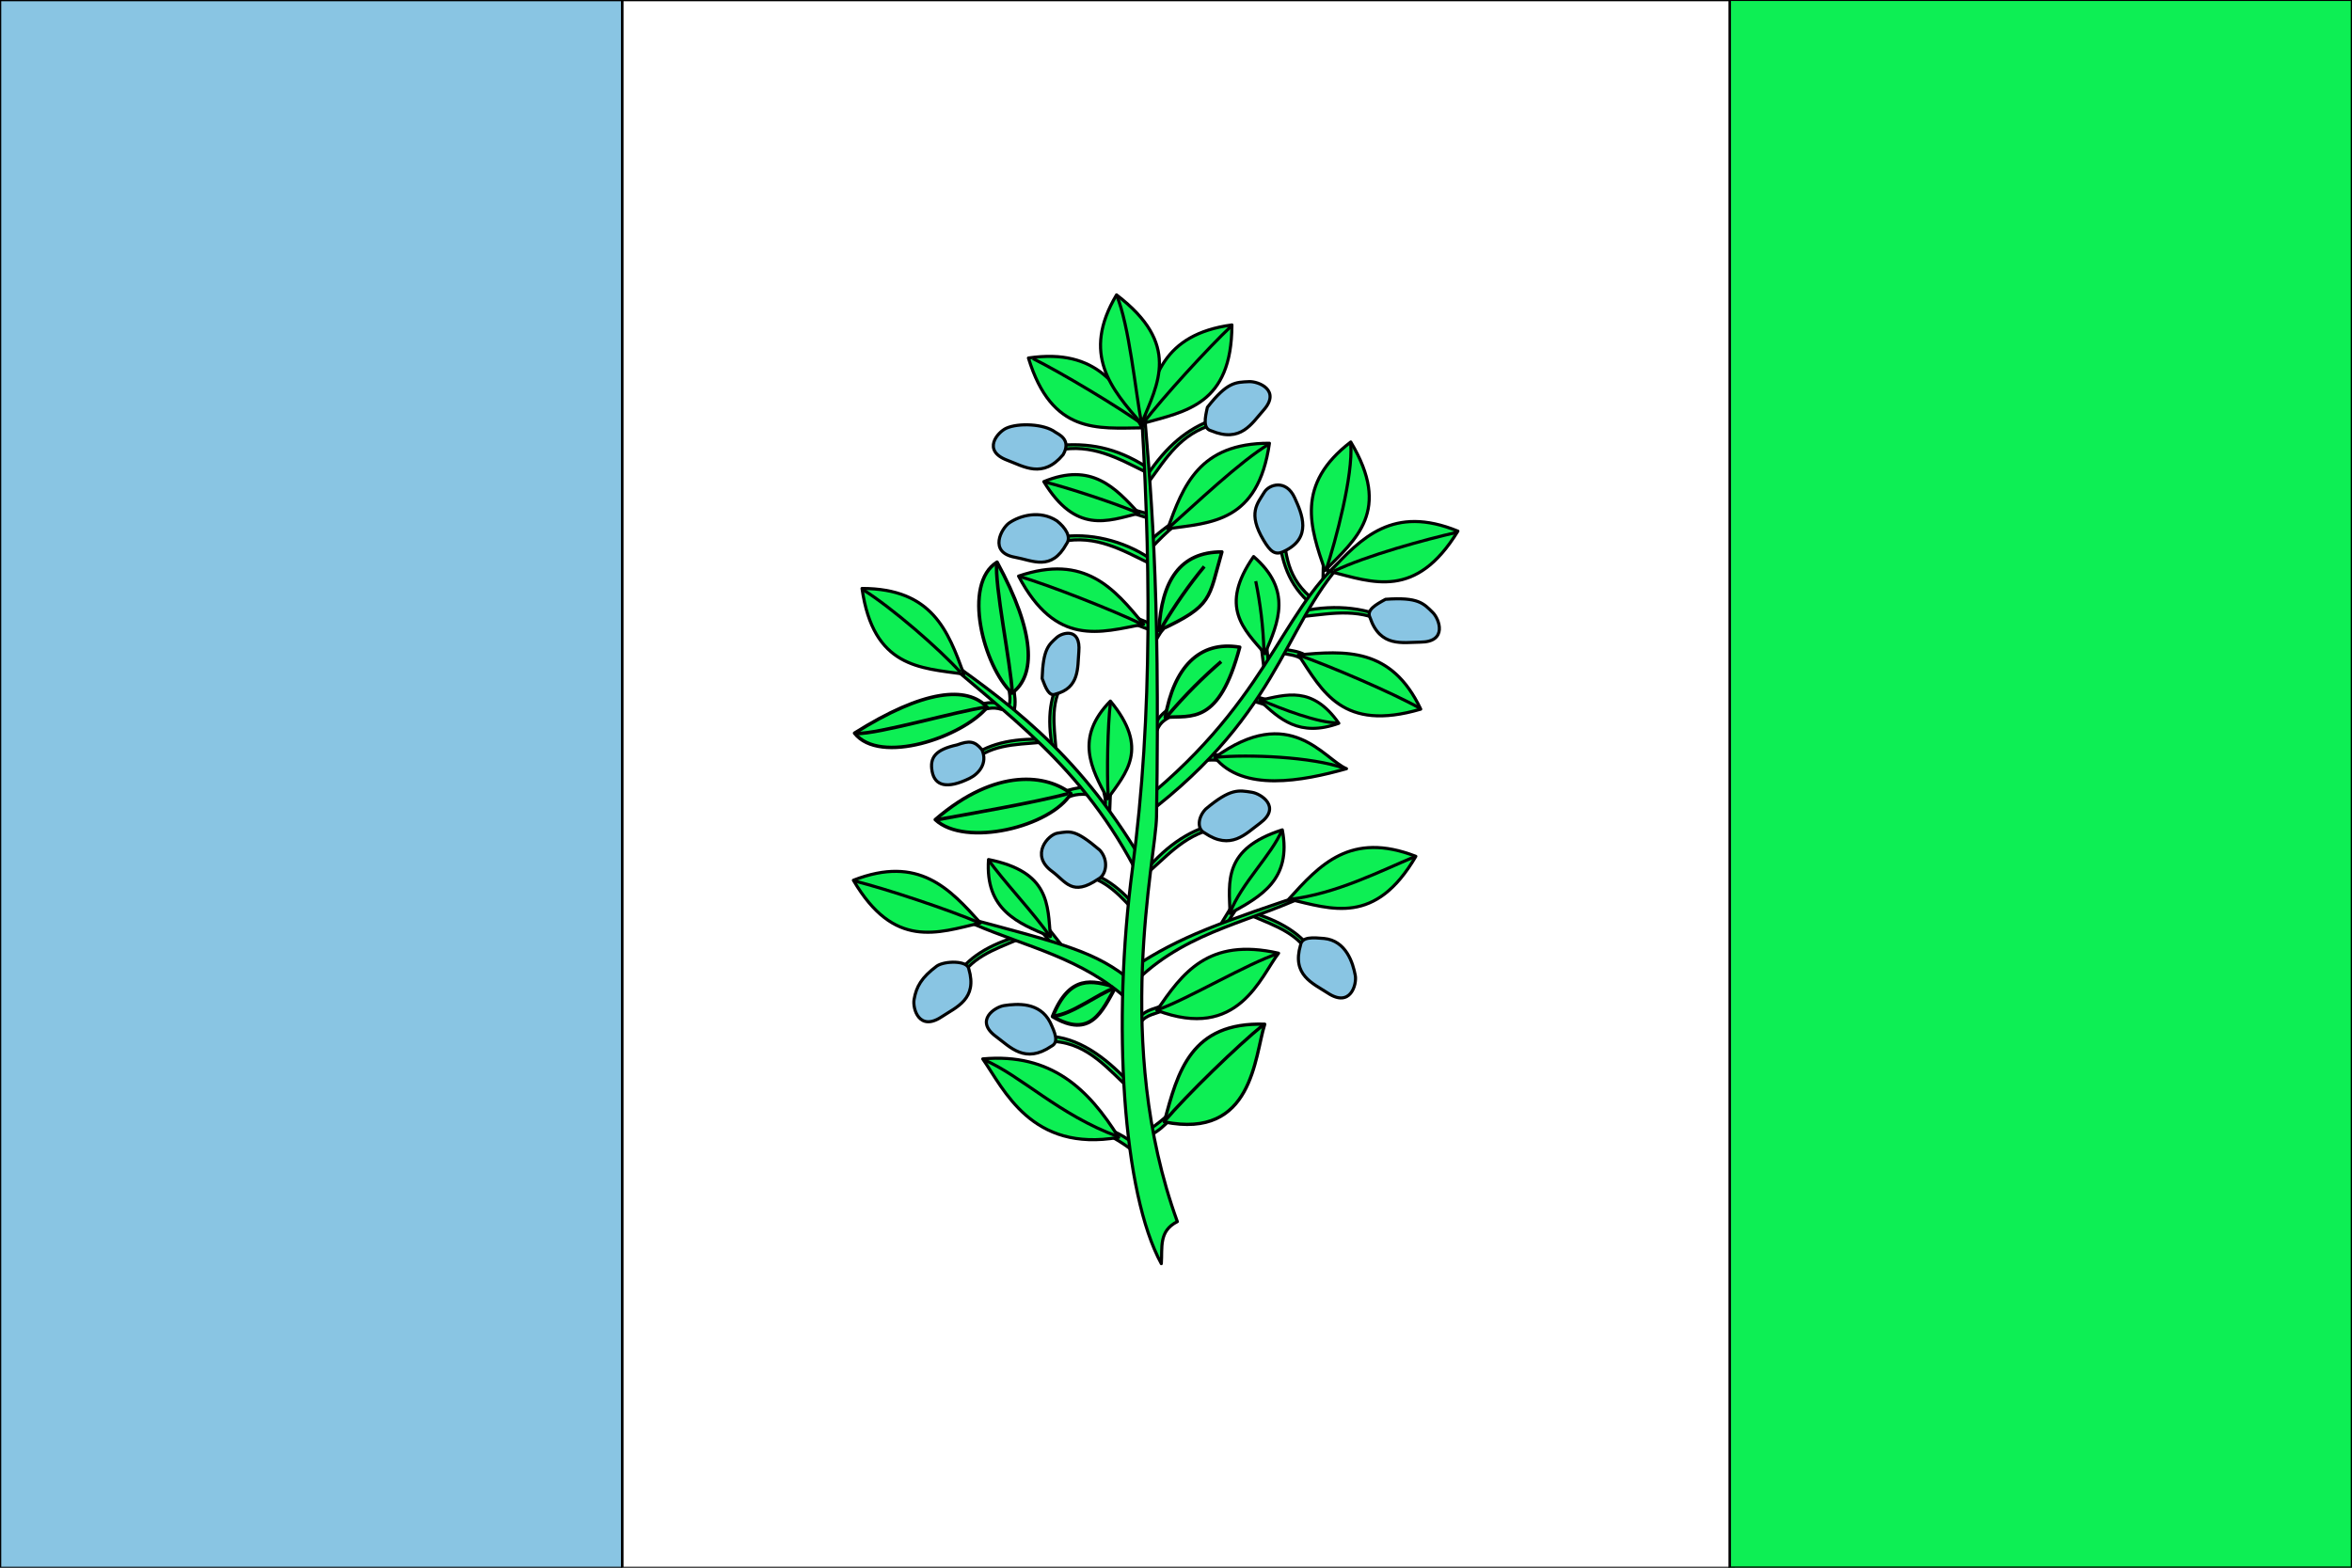 <?xml version="1.0" encoding="UTF-8"?>
<!DOCTYPE svg PUBLIC "-//W3C//DTD SVG 1.1//EN" "http://www.w3.org/Graphics/SVG/1.1/DTD/svg11.dtd">
<svg version="1.2" width="264.58mm" height="176.39mm" viewBox="0 0 26458 17639" preserveAspectRatio="xMidYMid" fill-rule="evenodd" stroke-width="28.222" stroke-linejoin="round" xmlns="http://www.w3.org/2000/svg" xmlns:ooo="http://xml.openoffice.org/svg/export" xmlns:xlink="http://www.w3.org/1999/xlink" xmlns:presentation="http://sun.com/xmlns/staroffice/presentation" xmlns:smil="http://www.w3.org/2001/SMIL20/" xmlns:anim="urn:oasis:names:tc:opendocument:xmlns:animation:1.0" xml:space="preserve">
 <rect x="0" y="0" width="26458" height="17639" fill="#808080" stroke="none"/>
 <defs class="ClipPathGroup">
  <clipPath id="presentation_clip_path" clipPathUnits="userSpaceOnUse">
   <rect x="0" y="0" width="26458" height="17639"/>
  </clipPath>
 </defs>
 <defs class="TextShapeIndex">
  <g ooo:slide="id1" ooo:id-list="id3 id4 id5 id6 id7 id8 id9 id10 id11 id12 id13 id14 id15 id16 id17 id18 id19 id20 id21 id22 id23 id24 id25 id26 id27 id28 id29 id30 id31 id32 id33 id34 id35 id36 id37 id38 id39 id40 id41 id42 id43 id44 id45 id46 id47 id48 id49 id50 id51 id52 id53 id54 id55 id56 id57 id58 id59 id60 id61 id62 id63 id64 id65 id66 id67 id68 id69 id70 id71 id72 id73 id74 id75 id76 id77 id78 id79 id80 id81 id82 id83 id84 id85 id86 id87 id88 id89 id90 id91 id92 id93 id94 id95 id96 id97 id98 id99 id100 id101 id102 id103 id104 id105 id106 id107 id108 id109"/>
 </defs>
 <defs class="EmbeddedBulletChars">
  <g id="bullet-char-template(57356)" transform="scale(0,-0)">
   <path d="M 580,1141 L 1163,571 580,0 -4,571 580,1141 Z"/>
  </g>
  <g id="bullet-char-template(57354)" transform="scale(0,-0)">
   <path d="M 8,1128 L 1137,1128 1137,0 8,0 8,1128 Z"/>
  </g>
  <g id="bullet-char-template(10146)" transform="scale(0,-0)">
   <path d="M 174,0 L 602,739 174,1481 1456,739 174,0 Z M 1358,739 L 309,1346 659,739 1358,739 Z"/>
  </g>
  <g id="bullet-char-template(10132)" transform="scale(0,-0)">
   <path d="M 2015,739 L 1276,0 717,0 1260,543 174,543 174,936 1260,936 717,1481 1274,1481 2015,739 Z"/>
  </g>
  <g id="bullet-char-template(10007)" transform="scale(0,-0)">
   <path d="M 0,-2 C -7,14 -16,27 -25,37 L 356,567 C 262,823 215,952 215,954 215,979 228,992 255,992 264,992 276,990 289,987 310,991 331,999 354,1012 L 381,999 492,748 772,1049 836,1024 860,1049 C 881,1039 901,1025 922,1006 886,937 835,863 770,784 769,783 710,716 594,584 L 774,223 C 774,196 753,168 711,139 L 727,119 C 717,90 699,76 672,76 641,76 570,178 457,381 L 164,-76 C 142,-110 111,-127 72,-127 30,-127 9,-110 8,-76 1,-67 -2,-52 -2,-32 -2,-23 -1,-13 0,-2 Z"/>
  </g>
  <g id="bullet-char-template(10004)" transform="scale(0,-0)">
   <path d="M 285,-33 C 182,-33 111,30 74,156 52,228 41,333 41,471 41,549 55,616 82,672 116,743 169,778 240,778 293,778 328,747 346,684 L 369,508 C 377,444 397,411 428,410 L 1163,1116 C 1174,1127 1196,1133 1229,1133 1271,1133 1292,1118 1292,1087 L 1292,965 C 1292,929 1282,901 1262,881 L 442,47 C 390,-6 338,-33 285,-33 Z"/>
  </g>
  <g id="bullet-char-template(9679)" transform="scale(0,-0)">
   <path d="M 813,0 C 632,0 489,54 383,161 276,268 223,411 223,592 223,773 276,916 383,1023 489,1130 632,1184 813,1184 992,1184 1136,1130 1245,1023 1353,916 1407,772 1407,592 1407,412 1353,268 1245,161 1136,54 992,0 813,0 Z"/>
  </g>
  <g id="bullet-char-template(8226)" transform="scale(0,-0)">
   <path d="M 346,457 C 273,457 209,483 155,535 101,586 74,649 74,723 74,796 101,859 155,911 209,963 273,989 346,989 419,989 480,963 531,910 582,859 608,796 608,723 608,648 583,586 532,535 482,483 420,457 346,457 Z"/>
  </g>
  <g id="bullet-char-template(8211)" transform="scale(0,-0)">
   <path d="M -4,459 L 1135,459 1135,606 -4,606 -4,459 Z"/>
  </g>
 </defs>
 <defs class="TextEmbeddedBitmaps"/>
 <g>
  <g id="id2" class="Master_Slide">
   <g id="bg-id2" class="Background"/>
   <g id="bo-id2" class="BackgroundObjects"/>
  </g>
 </g>
 <g class="SlideGroup">
  <g>
   <g id="id1" class="Slide" clip-path="url(#presentation_clip_path)">
    <g class="Page">
     <g class="com.sun.star.drawing.PolyPolygonShape">
      <g id="id3">
       <rect class="BoundingBox" stroke="none" fill="none" x="-20" y="-20" width="13275" height="17685"/>
      </g>
     </g>
     <g class="com.sun.star.drawing.PolyPolygonShape">
      <g id="id4">
       <rect class="BoundingBox" stroke="none" fill="none" x="0" y="0" width="13234" height="17644"/>
      </g>
     </g>
     <g class="com.sun.star.drawing.PolyPolygonShape">
      <g id="id5">
       <rect class="BoundingBox" stroke="none" fill="none" x="-14" y="-14" width="7029" height="17671"/>
       <path fill="rgb(137,197,227)" stroke="none" d="M 3501,17642 L 0,17642 0,0 7000,0 7000,17642 3501,17642 Z"/>
       <path fill="none" stroke="rgb(0,0,0)" stroke-width="28" stroke-linejoin="round" d="M 3501,17642 L 0,17642 0,0 7000,0 7000,17642 3501,17642 Z"/>
      </g>
     </g>
     <g class="com.sun.star.drawing.PolyPolygonShape">
      <g id="id6">
       <rect class="BoundingBox" stroke="none" fill="none" x="6986" y="-14" width="12529" height="17671"/>
       <path fill="rgb(255,255,255)" stroke="none" d="M 13251,17642 L 7000,17642 7000,0 19500,0 19500,17642 13251,17642 Z"/>
       <path fill="none" stroke="rgb(0,0,0)" stroke-width="28" stroke-linejoin="round" d="M 13251,17642 L 7000,17642 7000,0 19500,0 19500,17642 13251,17642 Z"/>
      </g>
     </g>
     <g class="com.sun.star.drawing.PolyPolygonShape">
      <g id="id7">
       <rect class="BoundingBox" stroke="none" fill="none" x="19444" y="-17" width="7029" height="17671"/>
       <path fill="rgb(13,239,84)" stroke="none" d="M 22959,17639 L 19458,17639 19458,-3 26458,-3 26458,17639 22959,17639 Z"/>
       <path fill="none" stroke="rgb(0,0,0)" stroke-width="28" stroke-linejoin="round" d="M 22959,17639 L 19458,17639 19458,-3 26458,-3 26458,17639 22959,17639 Z"/>
      </g>
     </g>
     <g class="com.sun.star.drawing.ClosedBezierShape">
      <g id="id8">
       <rect class="BoundingBox" stroke="none" fill="none" x="12835" y="3636" width="1042" height="1153"/>
       <path fill="rgb(13,239,84)" stroke="none" d="M 12859,4763 C 13339,4628 13856,4555 13858,3656 13074,3762 12965,4261 12859,4763 Z"/>
       <path fill="none" stroke="rgb(0,0,0)" stroke-width="35" stroke-linejoin="miter" d="M 12859,4763 C 13339,4628 13856,4555 13858,3656 13074,3762 12965,4261 12859,4763 Z"/>
      </g>
     </g>
     <g class="com.sun.star.drawing.OpenBezierShape">
      <g id="id9">
       <rect class="BoundingBox" stroke="none" fill="none" x="12843" y="3655" width="1023" height="1122"/>
       <path fill="none" stroke="rgb(0,0,0)" stroke-width="35" stroke-linejoin="miter" d="M 12857,4765 C 13080,4471 13601,3904 13852,3668"/>
      </g>
     </g>
     <g class="com.sun.star.drawing.ClosedBezierShape">
      <g id="id10">
       <rect class="BoundingBox" stroke="none" fill="none" x="11546" y="3992" width="1334" height="844"/>
       <path fill="rgb(13,239,84)" stroke="none" d="M 12849,4814 C 12349,4818 11832,4890 11569,4028 12352,3913 12601,4363 12849,4814 Z"/>
       <path fill="none" stroke="rgb(0,0,0)" stroke-width="35" stroke-linejoin="miter" d="M 12849,4814 C 12349,4818 11832,4890 11569,4028 12352,3913 12601,4363 12849,4814 Z"/>
      </g>
     </g>
     <g class="com.sun.star.drawing.ClosedBezierShape">
      <g id="id11">
       <rect class="BoundingBox" stroke="none" fill="none" x="12884" y="4695" width="789" height="763"/>
       <path fill="rgb(13,239,84)" stroke="none" d="M 13654,4775 C 13278,4879 13119,5156 12926,5418 L 12904,5348 C 13118,5025 13356,4821 13652,4719 L 13654,4775 Z"/>
       <path fill="none" stroke="rgb(0,0,0)" stroke-width="35" stroke-linejoin="miter" d="M 13654,4775 C 13278,4879 13119,5156 12926,5418 L 12904,5348 C 13118,5025 13356,4821 13652,4719 L 13654,4775 Z"/>
      </g>
     </g>
     <g class="com.sun.star.drawing.ClosedBezierShape">
      <g id="id12">
       <rect class="BoundingBox" stroke="none" fill="none" x="13540" y="4276" width="766" height="634"/>
       <path fill="rgb(137,197,227)" stroke="none" d="M 13625,4847 C 13959,4987 14081,4764 14212,4617 14415,4391 14155,4288 14049,4294 13901,4301 13806,4296 13582,4583 13555,4703 13530,4822 13625,4847 Z"/>
       <path fill="none" stroke="rgb(0,0,0)" stroke-width="35" stroke-linejoin="miter" d="M 13625,4847 C 13959,4987 14081,4764 14212,4617 14415,4391 14155,4288 14049,4294 13901,4301 13806,4296 13582,4583 13555,4703 13530,4822 13625,4847 Z"/>
      </g>
     </g>
     <g class="com.sun.star.drawing.ClosedBezierShape">
      <g id="id13">
       <rect class="BoundingBox" stroke="none" fill="none" x="11847" y="4986" width="1054" height="349"/>
       <path fill="rgb(13,239,84)" stroke="none" d="M 11899,5066 C 12282,4987 12583,5160 12879,5306 L 12882,5245 C 12559,5041 12244,4974 11874,5016 L 11899,5066 Z"/>
       <path fill="none" stroke="rgb(0,0,0)" stroke-width="35" stroke-linejoin="miter" d="M 11899,5066 C 12282,4987 12583,5160 12879,5306 L 12882,5245 C 12559,5041 12244,4974 11874,5016 L 11899,5066 Z"/>
      </g>
     </g>
     <g class="com.sun.star.drawing.ClosedBezierShape">
      <g id="id14">
       <rect class="BoundingBox" stroke="none" fill="none" x="11156" y="4762" width="855" height="535"/>
       <path fill="rgb(137,197,227)" stroke="none" d="M 11959,5116 C 11730,5390 11517,5248 11330,5178 11042,5069 11223,4862 11320,4818 11454,4757 11744,4767 11871,4862 11905,4886 12058,4945 11959,5116 Z"/>
       <path fill="none" stroke="rgb(0,0,0)" stroke-width="35" stroke-linejoin="miter" d="M 11959,5116 C 11730,5390 11517,5248 11330,5178 11042,5069 11223,4862 11320,4818 11454,4757 11744,4767 11871,4862 11905,4886 12058,4945 11959,5116 Z"/>
      </g>
     </g>
     <g class="com.sun.star.drawing.PolyPolygonShape">
      <g id="id15">
       <rect class="BoundingBox" stroke="none" fill="none" x="12712" y="5706" width="231" height="147"/>
       <path fill="rgb(13,239,84)" stroke="none" d="M 12743,5775 L 12916,5829 12922,5783 12735,5731 12743,5775 Z"/>
       <path fill="none" stroke="rgb(0,0,0)" stroke-width="35" stroke-linejoin="miter" d="M 12743,5775 L 12916,5829 12922,5783 12735,5731 12743,5775 Z"/>
      </g>
     </g>
     <g class="com.sun.star.drawing.ClosedBezierShape">
      <g id="id16">
       <rect class="BoundingBox" stroke="none" fill="none" x="11716" y="5322" width="1129" height="556"/>
       <path fill="rgb(13,239,84)" stroke="none" d="M 12811,5775 C 12456,5865 12101,6009 11742,5419 12277,5197 12544,5485 12811,5775 Z"/>
       <path fill="none" stroke="rgb(0,0,0)" stroke-width="35" stroke-linejoin="miter" d="M 12811,5775 C 12456,5865 12101,6009 11742,5419 12277,5197 12544,5485 12811,5775 Z"/>
      </g>
     </g>
     <g class="com.sun.star.drawing.OpenBezierShape">
      <g id="id17">
       <rect class="BoundingBox" stroke="none" fill="none" x="11748" y="5406" width="1056" height="382"/>
       <path fill="none" stroke="rgb(0,0,0)" stroke-width="35" stroke-linejoin="miter" d="M 12796,5770 C 12540,5660 12005,5485 11753,5423"/>
      </g>
     </g>
     <g class="com.sun.star.drawing.ClosedBezierShape">
      <g id="id18">
       <rect class="BoundingBox" stroke="none" fill="none" x="12930" y="5847" width="310" height="369"/>
       <path fill="rgb(13,239,84)" stroke="none" d="M 13217,5911 C 13125,5987 13037,6074 12951,6167 L 12958,6065 C 13028,5998 13112,5936 13200,5874 L 13217,5911 Z"/>
       <path fill="none" stroke="rgb(0,0,0)" stroke-width="35" stroke-linejoin="miter" d="M 13217,5911 C 13125,5987 13037,6074 12951,6167 L 12958,6065 C 13028,5998 13112,5936 13200,5874 L 13217,5911 Z"/>
      </g>
     </g>
     <g class="com.sun.star.drawing.ClosedBezierShape">
      <g id="id19">
       <rect class="BoundingBox" stroke="none" fill="none" x="13108" y="4969" width="1194" height="1003"/>
       <path fill="rgb(13,239,84)" stroke="none" d="M 13135,5949 C 13629,5881 14152,5877 14280,4987 13488,4986 13310,5467 13135,5949 Z"/>
       <path fill="none" stroke="rgb(0,0,0)" stroke-width="35" stroke-linejoin="miter" d="M 13135,5949 C 13629,5881 14152,5877 14280,4987 13488,4986 13310,5467 13135,5949 Z"/>
      </g>
     </g>
     <g class="com.sun.star.drawing.OpenBezierShape">
      <g id="id20">
       <rect class="BoundingBox" stroke="none" fill="none" x="13131" y="4979" width="1158" height="977"/>
       <path fill="none" stroke="rgb(0,0,0)" stroke-width="35" stroke-linejoin="miter" d="M 13143,5941 C 13431,5687 13958,5183 14279,4994"/>
      </g>
     </g>
     <g class="com.sun.star.drawing.ClosedBezierShape">
      <g id="id21">
       <rect class="BoundingBox" stroke="none" fill="none" x="12921" y="6981" width="186" height="316"/>
       <path fill="rgb(13,239,84)" stroke="none" d="M 13084,7083 C 13039,7130 13016,7191 12971,7257 L 12941,7167 C 12985,7105 13029,7107 13048,7026 L 13084,7083 Z"/>
       <path fill="none" stroke="rgb(0,0,0)" stroke-width="35" stroke-linejoin="miter" d="M 13084,7083 C 13039,7130 13016,7191 12971,7257 L 12941,7167 C 12985,7105 13029,7107 13048,7026 L 13084,7083 Z"/>
      </g>
     </g>
     <g class="com.sun.star.drawing.ClosedBezierShape">
      <g id="id22">
       <rect class="BoundingBox" stroke="none" fill="none" x="13016" y="6190" width="756" height="938"/>
       <path fill="rgb(13,239,84)" stroke="none" d="M 13037,7095 C 13650,6812 13593,6737 13745,6210 13277,6209 13065,6532 13037,7095 Z"/>
       <path fill="none" stroke="rgb(0,0,0)" stroke-width="39" stroke-linejoin="miter" d="M 13037,7095 C 13650,6812 13593,6737 13745,6210 13277,6209 13065,6532 13037,7095 Z"/>
      </g>
     </g>
     <g class="com.sun.star.drawing.OpenBezierShape">
      <g id="id23">
       <rect class="BoundingBox" stroke="none" fill="none" x="13042" y="6361" width="522" height="725"/>
       <path fill="none" stroke="rgb(0,0,0)" stroke-width="39" stroke-linejoin="miter" d="M 13059,7075 C 13214,6811 13380,6576 13547,6374"/>
      </g>
     </g>
     <g class="com.sun.star.drawing.ClosedBezierShape">
      <g id="id24">
       <rect class="BoundingBox" stroke="none" fill="none" x="12985" y="7935" width="215" height="354"/>
       <path fill="rgb(13,239,84)" stroke="none" d="M 13180,8054 C 13120,8093 13055,8115 13015,8218 L 13004,8132 C 13051,8045 13107,8005 13164,7965 L 13180,8054 Z"/>
       <path fill="none" stroke="rgb(0,0,0)" stroke-width="35" stroke-linejoin="miter" d="M 13180,8054 C 13120,8093 13055,8115 13015,8218 L 13004,8132 C 13051,8045 13107,8005 13164,7965 L 13180,8054 Z"/>
      </g>
     </g>
     <g class="com.sun.star.drawing.ClosedBezierShape">
      <g id="id25">
       <rect class="BoundingBox" stroke="none" fill="none" x="13084" y="7250" width="887" height="843"/>
       <path fill="rgb(13,239,84)" stroke="none" d="M 13108,8071 C 13408,8050 13713,8158 13946,7282 13485,7204 13204,7518 13108,8071 Z"/>
       <path fill="none" stroke="rgb(0,0,0)" stroke-width="39" stroke-linejoin="miter" d="M 13108,8071 C 13408,8050 13713,8158 13946,7282 13485,7204 13204,7518 13108,8071 Z"/>
      </g>
     </g>
     <g class="com.sun.star.drawing.OpenBezierShape">
      <g id="id26">
       <rect class="BoundingBox" stroke="none" fill="none" x="13118" y="7429" width="633" height="639"/>
       <path fill="none" stroke="rgb(0,0,0)" stroke-width="39" stroke-linejoin="miter" d="M 13133,8054 C 13332,7819 13537,7616 13737,7444"/>
      </g>
     </g>
     <g class="com.sun.star.drawing.ClosedBezierShape">
      <g id="id27">
       <rect class="BoundingBox" stroke="none" fill="none" x="12921" y="12504" width="259" height="301"/>
       <path fill="rgb(13,239,84)" stroke="none" d="M 13160,12601 C 13100,12660 13042,12720 12940,12774 L 12941,12698 C 13001,12663 13076,12599 13149,12538 L 13160,12601 Z"/>
       <path fill="none" stroke="rgb(0,0,0)" stroke-width="35" stroke-linejoin="miter" d="M 13160,12601 C 13100,12660 13042,12720 12940,12774 L 12941,12698 C 13001,12663 13076,12599 13149,12538 L 13160,12601 Z"/>
      </g>
     </g>
     <g class="com.sun.star.drawing.ClosedBezierShape">
      <g id="id28">
       <rect class="BoundingBox" stroke="none" fill="none" x="13075" y="11504" width="1178" height="1167"/>
       <path fill="rgb(13,239,84)" stroke="none" d="M 13098,12623 C 14097,12825 14111,11886 14227,11524 13397,11496 13247,12059 13098,12623 Z"/>
       <path fill="none" stroke="rgb(0,0,0)" stroke-width="37" stroke-linejoin="miter" d="M 13098,12623 C 14097,12825 14111,11886 14227,11524 13397,11496 13247,12059 13098,12623 Z"/>
      </g>
     </g>
     <g class="com.sun.star.drawing.OpenBezierShape">
      <g id="id29">
       <rect class="BoundingBox" stroke="none" fill="none" x="13083" y="11516" width="1141" height="1115"/>
       <path fill="none" stroke="rgb(0,0,0)" stroke-width="37" stroke-linejoin="miter" d="M 13098,12617 C 13352,12318 13930,11757 14211,11531"/>
      </g>
     </g>
     <g class="com.sun.star.drawing.ClosedBezierShape">
      <g id="id30">
       <rect class="BoundingBox" stroke="none" fill="none" x="12788" y="11283" width="340" height="264"/>
       <path fill="rgb(13,239,84)" stroke="none" d="M 13105,11360 C 13013,11409 12894,11410 12830,11507 L 12809,11449 C 12907,11350 12996,11353 13088,11308 L 13105,11360 Z"/>
       <path fill="none" stroke="rgb(0,0,0)" stroke-width="35" stroke-linejoin="miter" d="M 13105,11360 C 13013,11409 12894,11410 12830,11507 L 12809,11449 C 12907,11350 12996,11353 13088,11308 L 13105,11360 Z"/>
      </g>
     </g>
     <g class="com.sun.star.drawing.ClosedBezierShape">
      <g id="id31">
       <rect class="BoundingBox" stroke="none" fill="none" x="12986" y="10663" width="1430" height="817"/>
       <path fill="rgb(13,239,84)" stroke="none" d="M 13014,11368 C 13931,11718 14180,10986 14383,10725 13586,10543 13299,10955 13014,11368 Z"/>
       <path fill="none" stroke="rgb(0,0,0)" stroke-width="35" stroke-linejoin="miter" d="M 13014,11368 C 13931,11718 14180,10986 14383,10725 13586,10543 13299,10955 13014,11368 Z"/>
      </g>
     </g>
     <g class="com.sun.star.drawing.OpenBezierShape">
      <g id="id32">
       <rect class="BoundingBox" stroke="none" fill="none" x="13020" y="10712" width="1363" height="666"/>
       <path fill="none" stroke="rgb(0,0,0)" stroke-width="35" stroke-linejoin="miter" d="M 13027,11360 C 13368,11238 14024,10845 14376,10729"/>
      </g>
     </g>
     <g class="com.sun.star.drawing.ClosedBezierShape">
      <g id="id33">
       <rect class="BoundingBox" stroke="none" fill="none" x="12911" y="9231" width="914" height="592"/>
       <path fill="rgb(13,239,84)" stroke="none" d="M 13792,9306 C 13402,9333 13188,9572 12945,9790 L 12931,9745 C 13185,9462 13472,9286 13802,9251 L 13792,9306 Z"/>
       <path fill="none" stroke="rgb(0,0,0)" stroke-width="35" stroke-linejoin="miter" d="M 13792,9306 C 13402,9333 13188,9572 12945,9790 L 12931,9745 C 13185,9462 13472,9286 13802,9251 L 13792,9306 Z"/>
      </g>
     </g>
     <g class="com.sun.star.drawing.ClosedBezierShape">
      <g id="id34">
       <rect class="BoundingBox" stroke="none" fill="none" x="13472" y="8882" width="829" height="596"/>
       <path fill="rgb(137,197,227)" stroke="none" d="M 13550,9371 C 13848,9574 14013,9380 14173,9263 14419,9081 14186,8930 14082,8914 13935,8891 13843,8867 13563,9103 13476,9193 13462,9326 13550,9371 Z"/>
       <path fill="none" stroke="rgb(0,0,0)" stroke-width="35" stroke-linejoin="miter" d="M 13550,9371 C 13848,9574 14013,9380 14173,9263 14419,9081 14186,8930 14082,8914 13935,8891 13843,8867 13563,9103 13476,9193 13462,9326 13550,9371 Z"/>
      </g>
     </g>
     <g class="com.sun.star.drawing.ClosedBezierShape">
      <g id="id35">
       <rect class="BoundingBox" stroke="none" fill="none" x="12503" y="12698" width="271" height="291"/>
       <path fill="rgb(13,239,84)" stroke="none" d="M 12524,12801 C 12611,12851 12689,12902 12747,12952 L 12755,12870 C 12677,12804 12600,12764 12522,12726 L 12524,12801 Z"/>
       <path fill="none" stroke="rgb(0,0,0)" stroke-width="35" stroke-linejoin="miter" d="M 12524,12801 C 12611,12851 12689,12902 12747,12952 L 12755,12870 C 12677,12804 12600,12764 12522,12726 L 12524,12801 Z"/>
      </g>
     </g>
     <g class="com.sun.star.drawing.ClosedBezierShape">
      <g id="id36">
       <rect class="BoundingBox" stroke="none" fill="none" x="11023" y="11888" width="1591" height="954"/>
       <path fill="rgb(13,239,84)" stroke="none" d="M 12584,12797 C 11603,12969 11294,12257 11055,11914 11827,11845 12246,12256 12584,12797 Z"/>
       <path fill="none" stroke="rgb(0,0,0)" stroke-width="35" stroke-linejoin="miter" d="M 12584,12797 C 11603,12969 11294,12257 11055,11914 11827,11845 12246,12256 12584,12797 Z"/>
      </g>
     </g>
     <g class="com.sun.star.drawing.OpenBezierShape">
      <g id="id37">
       <rect class="BoundingBox" stroke="none" fill="none" x="11061" y="11908" width="1518" height="896"/>
       <path fill="none" stroke="rgb(0,0,0)" stroke-width="35" stroke-linejoin="miter" d="M 12571,12786 C 11915,12546 11479,12097 11068,11924"/>
      </g>
     </g>
     <g class="com.sun.star.drawing.ClosedBezierShape">
      <g id="id38">
       <rect class="BoundingBox" stroke="none" fill="none" x="11828" y="11643" width="930" height="655"/>
       <path fill="rgb(13,239,84)" stroke="none" d="M 11860,11718 C 12250,11744 12479,12047 12723,12265 L 12736,12219 C 12483,11937 12180,11697 11850,11663 L 11860,11718 Z"/>
       <path fill="none" stroke="rgb(0,0,0)" stroke-width="35" stroke-linejoin="miter" d="M 11860,11718 C 12250,11744 12479,12047 12723,12265 L 12736,12219 C 12483,11937 12180,11697 11850,11663 L 11860,11718 Z"/>
      </g>
     </g>
     <g class="com.sun.star.drawing.ClosedBezierShape">
      <g id="id39">
       <rect class="BoundingBox" stroke="none" fill="none" x="11078" y="11283" width="817" height="596"/>
       <path fill="rgb(137,197,227)" stroke="none" d="M 11828,11771 C 11530,11974 11365,11781 11205,11663 10959,11482 11191,11330 11296,11314 11443,11292 11697,11272 11814,11504 11866,11616 11916,11727 11828,11771 Z"/>
       <path fill="none" stroke="rgb(0,0,0)" stroke-width="35" stroke-linejoin="miter" d="M 11828,11771 C 11530,11974 11365,11781 11205,11663 10959,11482 11191,11330 11296,11314 11443,11292 11697,11272 11814,11504 11866,11616 11916,11727 11828,11771 Z"/>
      </g>
     </g>
     <g class="com.sun.star.drawing.ClosedBezierShape">
      <g id="id40">
       <rect class="BoundingBox" stroke="none" fill="none" x="12090" y="9767" width="759" height="582"/>
       <path fill="rgb(13,239,84)" stroke="none" d="M 12119,9841 C 12440,9867 12616,10099 12818,10312 L 12828,10268 C 12619,9993 12383,9821 12111,9788 L 12119,9841 Z"/>
       <path fill="none" stroke="rgb(0,0,0)" stroke-width="35" stroke-linejoin="miter" d="M 12119,9841 C 12440,9867 12616,10099 12818,10312 L 12828,10268 C 12619,9993 12383,9821 12111,9788 L 12119,9841 Z"/>
      </g>
     </g>
     <g class="com.sun.star.drawing.ClosedBezierShape">
      <g id="id41">
       <rect class="BoundingBox" stroke="none" fill="none" x="11697" y="9343" width="759" height="659"/>
       <path fill="rgb(137,197,227)" stroke="none" d="M 12355,9890 C 12058,10093 11992,9919 11832,9802 11585,9620 11791,9390 11896,9374 12043,9352 12094,9329 12373,9566 12477,9684 12443,9846 12355,9890 Z"/>
       <path fill="none" stroke="rgb(0,0,0)" stroke-width="35" stroke-linejoin="miter" d="M 12355,9890 C 12058,10093 11992,9919 11832,9802 11585,9620 11791,9390 11896,9374 12043,9352 12094,9329 12373,9566 12477,9684 12443,9846 12355,9890 Z"/>
      </g>
     </g>
     <g class="com.sun.star.drawing.ClosedBezierShape">
      <g id="id42">
       <rect class="BoundingBox" stroke="none" fill="none" x="11311" y="7636" width="127" height="416"/>
       <path fill="rgb(13,239,84)" stroke="none" d="M 11404,7739 C 11409,7809 11436,7900 11403,8018 L 11340,7959 C 11385,7883 11347,7757 11336,7681 L 11404,7739 Z"/>
       <path fill="none" stroke="rgb(0,0,0)" stroke-width="35" stroke-linejoin="miter" d="M 11404,7739 C 11409,7809 11436,7900 11403,8018 L 11340,7959 C 11385,7883 11347,7757 11336,7681 L 11404,7739 Z"/>
      </g>
     </g>
     <g class="com.sun.star.drawing.ClosedBezierShape">
      <g id="id43">
       <rect class="BoundingBox" stroke="none" fill="none" x="10991" y="6297" width="598" height="1529"/>
       <path fill="rgb(13,239,84)" stroke="none" d="M 11384,7799 C 11652,7602 11651,7123 11216,6325 10821,6570 11064,7497 11384,7799 Z"/>
       <path fill="none" stroke="rgb(0,0,0)" stroke-width="39" stroke-linejoin="miter" d="M 11384,7799 C 11652,7602 11651,7123 11216,6325 10821,6570 11064,7497 11384,7799 Z"/>
      </g>
     </g>
     <g class="com.sun.star.drawing.OpenBezierShape">
      <g id="id44">
       <rect class="BoundingBox" stroke="none" fill="none" x="11190" y="6322" width="218" height="1476"/>
       <path fill="none" stroke="rgb(0,0,0)" stroke-width="39" stroke-linejoin="miter" d="M 11387,7795 C 11371,7462 11185,6582 11213,6324"/>
      </g>
     </g>
     <g class="com.sun.star.drawing.ClosedBezierShape">
      <g id="id45">
       <rect class="BoundingBox" stroke="none" fill="none" x="10948" y="7888" width="350" height="153"/>
       <path fill="rgb(13,239,84)" stroke="none" d="M 11041,7923 C 11153,7891 11198,7914 11276,7910 L 11266,7982 C 11170,7949 11079,7976 10989,8007 L 11041,7923 Z"/>
       <path fill="none" stroke="rgb(0,0,0)" stroke-width="35" stroke-linejoin="miter" d="M 11041,7923 C 11153,7891 11198,7914 11276,7910 L 11266,7982 C 11170,7949 11079,7976 10989,8007 L 11041,7923 Z"/>
      </g>
     </g>
     <g class="com.sun.star.drawing.ClosedBezierShape">
      <g id="id46">
       <rect class="BoundingBox" stroke="none" fill="none" x="9584" y="7793" width="1549" height="638"/>
       <path fill="rgb(13,239,84)" stroke="none" d="M 11105,7958 C 10880,7714 10392,7758 9613,8249 9897,8611 10825,8295 11105,7958 Z"/>
       <path fill="none" stroke="rgb(0,0,0)" stroke-width="39" stroke-linejoin="miter" d="M 11105,7958 C 10880,7714 10392,7758 9613,8249 9897,8611 10825,8295 11105,7958 Z"/>
      </g>
     </g>
     <g class="com.sun.star.drawing.OpenBezierShape">
      <g id="id47">
       <rect class="BoundingBox" stroke="none" fill="none" x="9623" y="7936" width="1481" height="339"/>
       <path fill="none" stroke="rgb(0,0,0)" stroke-width="39" stroke-linejoin="miter" d="M 11100,7955 C 10761,8000 9890,8260 9624,8254"/>
      </g>
     </g>
     <g class="com.sun.star.drawing.ClosedBezierShape">
      <g id="id48">
       <rect class="BoundingBox" stroke="none" fill="none" x="11791" y="7552" width="236" height="922"/>
       <path fill="rgb(13,239,84)" stroke="none" d="M 12003,7622 C 11803,7870 11858,8154 11880,8442 L 11840,8419 C 11776,8083 11807,7798 11968,7581 L 12003,7622 Z"/>
       <path fill="none" stroke="rgb(0,0,0)" stroke-width="35" stroke-linejoin="miter" d="M 12003,7622 C 11803,7870 11858,8154 11880,8442 L 11840,8419 C 11776,8083 11807,7798 11968,7581 L 12003,7622 Z"/>
      </g>
     </g>
     <g class="com.sun.star.drawing.ClosedBezierShape">
      <g id="id49">
       <rect class="BoundingBox" stroke="none" fill="none" x="11705" y="7107" width="452" height="727"/>
       <path fill="rgb(137,197,227)" stroke="none" d="M 11872,7810 C 12146,7741 12121,7511 12136,7333 12160,7057 11950,7115 11886,7174 11796,7256 11734,7302 11723,7634 11762,7737 11800,7840 11872,7810 Z"/>
       <path fill="none" stroke="rgb(0,0,0)" stroke-width="35" stroke-linejoin="miter" d="M 11872,7810 C 12146,7741 12121,7511 12136,7333 12160,7057 11950,7115 11886,7174 11796,7256 11734,7302 11723,7634 11762,7737 11800,7840 11872,7810 Z"/>
      </g>
     </g>
     <g class="com.sun.star.drawing.ClosedBezierShape">
      <g id="id50">
       <rect class="BoundingBox" stroke="none" fill="none" x="10821" y="8299" width="922" height="332"/>
       <path fill="rgb(13,239,84)" stroke="none" d="M 10899,8608 C 11115,8375 11412,8380 11707,8353 L 11677,8317 C 11327,8313 11043,8391 10851,8582 L 10899,8608 Z"/>
       <path fill="none" stroke="rgb(0,0,0)" stroke-width="35" stroke-linejoin="miter" d="M 10899,8608 C 11115,8375 11412,8380 11707,8353 L 11677,8317 C 11327,8313 11043,8391 10851,8582 L 10899,8608 Z"/>
      </g>
     </g>
     <g class="com.sun.star.drawing.ClosedBezierShape">
      <g id="id51">
       <rect class="BoundingBox" stroke="none" fill="none" x="10461" y="8332" width="625" height="517"/>
       <path fill="rgb(137,197,227)" stroke="none" d="M 11046,8436 C 11115,8589 11007,8709 10906,8758 10652,8882 10517,8841 10486,8682 10455,8521 10525,8434 10766,8381 10901,8332 10964,8334 11046,8436 Z"/>
       <path fill="none" stroke="rgb(0,0,0)" stroke-width="35" stroke-linejoin="miter" d="M 11046,8436 C 11115,8589 11007,8709 10906,8758 10652,8882 10517,8841 10486,8682 10455,8521 10525,8434 10766,8381 10901,8332 10964,8334 11046,8436 Z"/>
      </g>
     </g>
     <g class="com.sun.star.drawing.ClosedBezierShape">
      <g id="id52">
       <rect class="BoundingBox" stroke="none" fill="none" x="11909" y="8837" width="359" height="182"/>
       <path fill="rgb(13,239,84)" stroke="none" d="M 11978,8903 C 12042,8883 12106,8864 12208,8856 L 12240,8940 C 12075,8924 12032,8972 11939,8993 L 11978,8903 Z"/>
       <path fill="none" stroke="rgb(0,0,0)" stroke-width="35" stroke-linejoin="miter" d="M 11978,8903 C 12042,8883 12106,8864 12208,8856 L 12240,8940 C 12075,8924 12032,8972 11939,8993 L 11978,8903 Z"/>
      </g>
     </g>
     <g class="com.sun.star.drawing.ClosedBezierShape">
      <g id="id53">
       <rect class="BoundingBox" stroke="none" fill="none" x="10491" y="8748" width="1583" height="643"/>
       <path fill="rgb(13,239,84)" stroke="none" d="M 12047,8929 C 11787,8721 11215,8623 10521,9222 10858,9538 11821,9303 12047,8929 Z"/>
       <path fill="none" stroke="rgb(0,0,0)" stroke-width="39" stroke-linejoin="miter" d="M 12047,8929 C 11787,8721 11215,8623 10521,9222 10858,9538 11821,9303 12047,8929 Z"/>
      </g>
     </g>
     <g class="com.sun.star.drawing.OpenBezierShape">
      <g id="id54">
       <rect class="BoundingBox" stroke="none" fill="none" x="10533" y="8909" width="1490" height="336"/>
       <path fill="none" stroke="rgb(0,0,0)" stroke-width="39" stroke-linejoin="miter" d="M 12016,8928 C 11688,9022 10831,9170 10537,9224"/>
      </g>
     </g>
     <g class="com.sun.star.drawing.ClosedBezierShape">
      <g id="id55">
       <rect class="BoundingBox" stroke="none" fill="none" x="12393" y="8890" width="117" height="305"/>
       <path fill="rgb(13,239,84)" stroke="none" d="M 12490,8950 L 12482,9165 12416,9132 C 12417,9061 12457,9079 12419,8920 L 12490,8950 Z"/>
       <path fill="none" stroke="rgb(0,0,0)" stroke-width="35" stroke-linejoin="miter" d="M 12490,8950 L 12482,9165 12416,9132 C 12417,9061 12457,9079 12419,8920 L 12490,8950 Z"/>
      </g>
     </g>
     <g class="com.sun.star.drawing.ClosedBezierShape">
      <g id="id56">
       <rect class="BoundingBox" stroke="none" fill="none" x="12233" y="7861" width="517" height="1162"/>
       <path fill="rgb(13,239,84)" stroke="none" d="M 12459,8988 C 12669,8695 12932,8421 12491,7888 12089,8299 12273,8644 12459,8988 Z"/>
       <path fill="none" stroke="rgb(0,0,0)" stroke-width="35" stroke-linejoin="miter" d="M 12459,8988 C 12669,8695 12932,8421 12491,7888 12089,8299 12273,8644 12459,8988 Z"/>
      </g>
     </g>
     <g class="com.sun.star.drawing.OpenBezierShape">
      <g id="id57">
       <rect class="BoundingBox" stroke="none" fill="none" x="12441" y="7907" width="68" height="1054"/>
       <path fill="none" stroke="rgb(0,0,0)" stroke-width="35" stroke-linejoin="miter" d="M 12466,8958 C 12450,8686 12461,8161 12491,7910"/>
      </g>
     </g>
     <g class="com.sun.star.drawing.PolyPolygonShape">
      <g id="id58">
       <rect class="BoundingBox" stroke="none" fill="none" x="11699" y="10431" width="265" height="250"/>
       <path fill="rgb(13,239,84)" stroke="none" d="M 11800,10454 L 11935,10625 11864,10658 11727,10493 11800,10454 Z"/>
       <path fill="none" stroke="rgb(0,0,0)" stroke-width="35" stroke-linejoin="miter" d="M 11800,10454 L 11935,10625 11864,10658 11727,10493 11800,10454 Z"/>
      </g>
     </g>
     <g class="com.sun.star.drawing.ClosedBezierShape">
      <g id="id59">
       <rect class="BoundingBox" stroke="none" fill="none" x="11099" y="9649" width="738" height="918"/>
       <path fill="rgb(13,239,84)" stroke="none" d="M 11816,10538 C 11786,10182 11810,9808 11120,9671 11081,10236 11448,10388 11816,10538 Z"/>
       <path fill="none" stroke="rgb(0,0,0)" stroke-width="35" stroke-linejoin="miter" d="M 11816,10538 C 11786,10182 11810,9808 11120,9671 11081,10236 11448,10388 11816,10538 Z"/>
      </g>
     </g>
     <g class="com.sun.star.drawing.OpenBezierShape">
      <g id="id60">
       <rect class="BoundingBox" stroke="none" fill="none" x="11107" y="9666" width="716" height="877"/>
       <path fill="none" stroke="rgb(0,0,0)" stroke-width="35" stroke-linejoin="miter" d="M 11807,10532 C 11654,10300 11264,9888 11122,9677"/>
      </g>
     </g>
     <g class="com.sun.star.drawing.ClosedBezierShape">
      <g id="id61">
       <rect class="BoundingBox" stroke="none" fill="none" x="11814" y="11031" width="767" height="523"/>
       <path fill="rgb(13,239,84)" stroke="none" d="M 12549,11106 C 12397,11378 12269,11693 11841,11437 12034,10959 12291,11032 12549,11106 Z"/>
       <path fill="none" stroke="rgb(0,0,0)" stroke-width="42" stroke-linejoin="miter" d="M 12549,11106 C 12397,11378 12269,11693 11841,11437 12034,10959 12291,11032 12549,11106 Z"/>
      </g>
     </g>
     <g class="com.sun.star.drawing.OpenBezierShape">
      <g id="id62">
       <rect class="BoundingBox" stroke="none" fill="none" x="11850" y="11101" width="689" height="354"/>
       <path fill="none" stroke="rgb(0,0,0)" stroke-width="42" stroke-linejoin="miter" d="M 12530,11121 C 12351,11182 12057,11414 11852,11433"/>
      </g>
     </g>
     <g class="com.sun.star.drawing.ClosedBezierShape">
      <g id="id63">
       <rect class="BoundingBox" stroke="none" fill="none" x="10689" y="10526" width="803" height="558"/>
       <path fill="rgb(13,239,84)" stroke="none" d="M 10770,11062 C 10899,10775 11182,10687 11452,10570 L 11413,10546 C 11079,10650 10836,10813 10716,11053 L 10770,11062 Z"/>
       <path fill="none" stroke="rgb(0,0,0)" stroke-width="35" stroke-linejoin="miter" d="M 10770,11062 C 10899,10775 11182,10687 11452,10570 L 11413,10546 C 11079,10650 10836,10813 10716,11053 L 10770,11062 Z"/>
      </g>
     </g>
     <g class="com.sun.star.drawing.ClosedBezierShape">
      <g id="id64">
       <rect class="BoundingBox" stroke="none" fill="none" x="10262" y="10808" width="679" height="707"/>
       <path fill="rgb(137,197,227)" stroke="none" d="M 10898,10901 C 10999,11241 10758,11331 10592,11441 10337,11610 10264,11346 10283,11244 10308,11101 10366,10998 10539,10869 10629,10809 10883,10805 10898,10901 Z"/>
       <path fill="none" stroke="rgb(0,0,0)" stroke-width="35" stroke-linejoin="miter" d="M 10898,10901 C 10999,11241 10758,11331 10592,11441 10337,11610 10264,11346 10283,11244 10308,11101 10366,10998 10539,10869 10629,10809 10883,10805 10898,10901 Z"/>
      </g>
     </g>
     <g class="com.sun.star.drawing.PolyPolygonShape">
      <g id="id65">
       <rect class="BoundingBox" stroke="none" fill="none" x="13720" y="10168" width="215" height="260"/>
       <path fill="rgb(13,239,84)" stroke="none" d="M 13859,10192 L 13746,10377 13793,10403 13909,10224 13859,10192 Z"/>
       <path fill="none" stroke="rgb(0,0,0)" stroke-width="35" stroke-linejoin="miter" d="M 13859,10192 L 13746,10377 13793,10403 13909,10224 13859,10192 Z"/>
      </g>
     </g>
     <g class="com.sun.star.drawing.ClosedBezierShape">
      <g id="id66">
       <rect class="BoundingBox" stroke="none" fill="none" x="13811" y="9314" width="653" height="994"/>
       <path fill="rgb(13,239,84)" stroke="none" d="M 13837,10277 C 13825,9920 13757,9550 14425,9337 14532,9895 14186,10086 13837,10277 Z"/>
       <path fill="none" stroke="rgb(0,0,0)" stroke-width="35" stroke-linejoin="miter" d="M 13837,10277 C 13825,9920 13757,9550 14425,9337 14532,9895 14186,10086 13837,10277 Z"/>
      </g>
     </g>
     <g class="com.sun.star.drawing.OpenBezierShape">
      <g id="id67">
       <rect class="BoundingBox" stroke="none" fill="none" x="13820" y="9335" width="617" height="944"/>
       <path fill="none" stroke="rgb(0,0,0)" stroke-width="35" stroke-linejoin="miter" d="M 13837,10271 C 13960,9943 14309,9614 14420,9342"/>
      </g>
     </g>
     <g class="com.sun.star.drawing.ClosedBezierShape">
      <g id="id68">
       <rect class="BoundingBox" stroke="none" fill="none" x="14037" y="10258" width="803" height="557"/>
       <path fill="rgb(13,239,84)" stroke="none" d="M 14758,10794 C 14629,10506 14346,10419 14076,10302 L 14115,10277 C 14449,10382 14692,10544 14812,10785 L 14758,10794 Z"/>
       <path fill="none" stroke="rgb(0,0,0)" stroke-width="35" stroke-linejoin="miter" d="M 14758,10794 C 14629,10506 14346,10419 14076,10302 L 14115,10277 C 14449,10382 14692,10544 14812,10785 L 14758,10794 Z"/>
      </g>
     </g>
     <g class="com.sun.star.drawing.ClosedBezierShape">
      <g id="id69">
       <rect class="BoundingBox" stroke="none" fill="none" x="14588" y="10534" width="679" height="713"/>
       <path fill="rgb(137,197,227)" stroke="none" d="M 14630,10633 C 14529,10973 14770,11064 14936,11173 15191,11342 15264,11078 15246,10976 15220,10834 15142,10583 14894,10559 14769,10548 14645,10538 14630,10633 Z"/>
       <path fill="none" stroke="rgb(0,0,0)" stroke-width="35" stroke-linejoin="miter" d="M 14630,10633 C 14529,10973 14770,11064 14936,11173 15191,11342 15264,11078 15246,10976 15220,10834 15142,10583 14894,10559 14769,10548 14645,10538 14630,10633 Z"/>
      </g>
     </g>
     <g class="com.sun.star.drawing.PolyPolygonShape">
      <g id="id70">
       <rect class="BoundingBox" stroke="none" fill="none" x="12729" y="6923" width="272" height="200"/>
       <path fill="rgb(13,239,84)" stroke="none" d="M 12751,7018 L 12965,7098 12979,7032 12772,6947 12751,7018 Z"/>
       <path fill="none" stroke="rgb(0,0,0)" stroke-width="35" stroke-linejoin="miter" d="M 12751,7018 L 12965,7098 12979,7032 12772,6947 12751,7018 Z"/>
      </g>
     </g>
     <g class="com.sun.star.drawing.ClosedBezierShape">
      <g id="id71">
       <rect class="BoundingBox" stroke="none" fill="none" x="11432" y="6384" width="1466" height="739"/>
       <path fill="rgb(13,239,84)" stroke="none" d="M 12864,7023 C 12374,7117 11879,7282 11458,6482 12205,6227 12535,6624 12864,7023 Z"/>
       <path fill="none" stroke="rgb(0,0,0)" stroke-width="35" stroke-linejoin="miter" d="M 12864,7023 C 12374,7117 11879,7282 11458,6482 12205,6227 12535,6624 12864,7023 Z"/>
      </g>
     </g>
     <g class="com.sun.star.drawing.OpenBezierShape">
      <g id="id72">
       <rect class="BoundingBox" stroke="none" fill="none" x="11459" y="6467" width="1401" height="577"/>
       <path fill="none" stroke="rgb(0,0,0)" stroke-width="35" stroke-linejoin="miter" d="M 12851,7026 C 12516,6864 11798,6582 11464,6484"/>
      </g>
     </g>
     <g class="com.sun.star.drawing.ClosedBezierShape">
      <g id="id73">
       <rect class="BoundingBox" stroke="none" fill="none" x="11893" y="6010" width="1055" height="354"/>
       <path fill="rgb(13,239,84)" stroke="none" d="M 11945,6093 C 12328,6015 12627,6191 12923,6335 L 12929,6280 C 12643,6084 12247,5988 11920,6044 L 11945,6093 Z"/>
       <path fill="none" stroke="rgb(0,0,0)" stroke-width="35" stroke-linejoin="miter" d="M 11945,6093 C 12328,6015 12627,6191 12923,6335 L 12929,6280 C 12643,6084 12247,5988 11920,6044 L 11945,6093 Z"/>
      </g>
     </g>
     <g class="com.sun.star.drawing.ClosedBezierShape">
      <g id="id74">
       <rect class="BoundingBox" stroke="none" fill="none" x="11219" y="5772" width="818" height="572"/>
       <path fill="rgb(137,197,227)" stroke="none" d="M 11997,6120 C 11826,6432 11615,6305 11418,6270 11115,6216 11266,5944 11352,5884 11473,5800 11699,5736 11889,5860 11986,5937 12055,6042 11997,6120 Z"/>
       <path fill="none" stroke="rgb(0,0,0)" stroke-width="35" stroke-linejoin="miter" d="M 11997,6120 C 11826,6432 11615,6305 11418,6270 11115,6216 11266,5944 11352,5884 11473,5800 11699,5736 11889,5860 11986,5937 12055,6042 11997,6120 Z"/>
      </g>
     </g>
     <g class="com.sun.star.drawing.PolyPolygonShape">
      <g id="id75">
       <rect class="BoundingBox" stroke="none" fill="none" x="14171" y="7266" width="121" height="268"/>
       <path fill="rgb(13,239,84)" stroke="none" d="M 14191,7297 L 14217,7511 14272,7498 14251,7287 14191,7297 Z"/>
       <path fill="none" stroke="rgb(0,0,0)" stroke-width="35" stroke-linejoin="miter" d="M 14191,7297 L 14217,7511 14272,7498 14251,7287 14191,7297 Z"/>
      </g>
     </g>
     <g class="com.sun.star.drawing.ClosedBezierShape">
      <g id="id76">
       <rect class="BoundingBox" stroke="none" fill="none" x="13889" y="6235" width="517" height="1155"/>
       <path fill="rgb(13,239,84)" stroke="none" d="M 14229,7355 C 13993,7081 13708,6829 14102,6262 14537,6638 14384,6997 14229,7355 Z"/>
       <path fill="none" stroke="rgb(0,0,0)" stroke-width="35" stroke-linejoin="miter" d="M 14229,7355 C 13993,7081 13708,6829 14102,6262 14537,6638 14384,6997 14229,7355 Z"/>
      </g>
     </g>
     <g class="com.sun.star.drawing.OpenBezierShape">
      <g id="id77">
       <rect class="BoundingBox" stroke="none" fill="none" x="14109" y="6535" width="128" height="794"/>
       <path fill="none" stroke="rgb(0,0,0)" stroke-width="35" stroke-linejoin="miter" d="M 14218,7327 C 14211,7054 14177,6787 14126,6539"/>
      </g>
     </g>
     <g class="com.sun.star.drawing.ClosedBezierShape">
      <g id="id78">
       <rect class="BoundingBox" stroke="none" fill="none" x="14634" y="6818" width="1084" height="246"/>
       <path fill="rgb(13,239,84)" stroke="none" d="M 15645,7040 C 15316,6834 14998,6901 14669,6935 L 14655,6875 C 15032,6796 15401,6837 15687,7002 L 15645,7040 Z"/>
       <path fill="none" stroke="rgb(0,0,0)" stroke-width="35" stroke-linejoin="miter" d="M 15645,7040 C 15316,6834 14998,6901 14669,6935 L 14655,6875 C 15032,6796 15401,6837 15687,7002 L 15645,7040 Z"/>
      </g>
     </g>
     <g class="com.sun.star.drawing.ClosedBezierShape">
      <g id="id79">
       <rect class="BoundingBox" stroke="none" fill="none" x="15384" y="6719" width="827" height="530"/>
       <path fill="rgb(137,197,227)" stroke="none" d="M 15412,6950 C 15526,7286 15777,7227 15978,7225 16286,7223 16192,6966 16118,6892 16014,6789 15955,6716 15586,6743 15476,6803 15368,6863 15412,6950 Z"/>
       <path fill="none" stroke="rgb(0,0,0)" stroke-width="35" stroke-linejoin="miter" d="M 15412,6950 C 15526,7286 15777,7227 15978,7225 16286,7223 16192,6966 16118,6892 16014,6789 15955,6716 15586,6743 15476,6803 15368,6863 15412,6950 Z"/>
      </g>
     </g>
     <g class="com.sun.star.drawing.ClosedBezierShape">
      <g id="id80">
       <rect class="BoundingBox" stroke="none" fill="none" x="14366" y="7272" width="341" height="182"/>
       <path fill="rgb(13,239,84)" stroke="none" d="M 14662,7425 C 14573,7360 14481,7370 14391,7340 L 14416,7294 C 14504,7323 14595,7318 14684,7370 L 14662,7425 Z"/>
       <path fill="none" stroke="rgb(0,0,0)" stroke-width="35" stroke-linejoin="miter" d="M 14662,7425 C 14573,7360 14481,7370 14391,7340 L 14416,7294 C 14504,7323 14595,7318 14684,7370 L 14662,7425 Z"/>
      </g>
     </g>
     <g class="com.sun.star.drawing.ClosedBezierShape">
      <g id="id81">
       <rect class="BoundingBox" stroke="none" fill="none" x="14575" y="7328" width="1433" height="745"/>
       <path fill="rgb(13,239,84)" stroke="none" d="M 14606,7368 C 14877,7777 15100,8239 15982,7979 15651,7278 15129,7322 14606,7368 Z"/>
       <path fill="none" stroke="rgb(0,0,0)" stroke-width="35" stroke-linejoin="miter" d="M 14606,7368 C 14877,7777 15100,8239 15982,7979 15651,7278 15129,7322 14606,7368 Z"/>
      </g>
     </g>
     <g class="com.sun.star.drawing.OpenBezierShape">
      <g id="id82">
       <rect class="BoundingBox" stroke="none" fill="none" x="14598" y="7352" width="1387" height="635"/>
       <path fill="none" stroke="rgb(0,0,0)" stroke-width="35" stroke-linejoin="miter" d="M 14604,7369 C 14956,7492 15660,7793 15975,7970"/>
      </g>
     </g>
     <g class="com.sun.star.drawing.ClosedBezierShape">
      <g id="id83">
       <rect class="BoundingBox" stroke="none" fill="none" x="13451" y="8473" width="335" height="112"/>
       <path fill="rgb(13,239,84)" stroke="none" d="M 13765,8561 C 13646,8542 13560,8555 13470,8564 L 13469,8500 13760,8491 13762,8529 13765,8561 Z"/>
       <path fill="none" stroke="rgb(0,0,0)" stroke-width="35" stroke-linejoin="miter" d="M 13765,8561 C 13646,8542 13560,8555 13470,8564 L 13469,8500 13760,8491 13762,8529 13765,8561 Z"/>
      </g>
     </g>
     <g class="com.sun.star.drawing.ClosedBezierShape">
      <g id="id84">
       <rect class="BoundingBox" stroke="none" fill="none" x="13640" y="8238" width="1561" height="566"/>
       <path fill="rgb(13,239,84)" stroke="none" d="M 13666,8523 C 13983,8913 14647,8790 15147,8649 14891,8542 14516,7904 13666,8523 Z"/>
       <path fill="none" stroke="rgb(0,0,0)" stroke-width="35" stroke-linejoin="miter" d="M 13666,8523 C 13983,8913 14647,8790 15147,8649 14891,8542 14516,7904 13666,8523 Z"/>
      </g>
     </g>
     <g class="com.sun.star.drawing.OpenBezierShape">
      <g id="id85">
       <rect class="BoundingBox" stroke="none" fill="none" x="13673" y="8489" width="1453" height="172"/>
       <path fill="none" stroke="rgb(0,0,0)" stroke-width="35" stroke-linejoin="miter" d="M 13676,8521 C 14048,8485 14756,8515 15118,8643"/>
      </g>
     </g>
     <g class="com.sun.star.drawing.PolyPolygonShape">
      <g id="id86">
       <rect class="BoundingBox" stroke="none" fill="none" x="14041" y="7798" width="223" height="155"/>
       <path fill="rgb(13,239,84)" stroke="none" d="M 14242,7870 L 14068,7821 14060,7877 14231,7929 14242,7870 Z"/>
       <path fill="none" stroke="rgb(0,0,0)" stroke-width="35" stroke-linejoin="miter" d="M 14242,7870 L 14068,7821 14060,7877 14231,7929 14242,7870 Z"/>
      </g>
     </g>
     <g class="com.sun.star.drawing.ClosedBezierShape">
      <g id="id87">
       <rect class="BoundingBox" stroke="none" fill="none" x="14135" y="7802" width="954" height="412"/>
       <path fill="rgb(13,239,84)" stroke="none" d="M 14170,7880 C 14467,7815 14762,7711 15061,8138 14616,8299 14393,8090 14170,7880 Z"/>
       <path fill="none" stroke="rgb(0,0,0)" stroke-width="34" stroke-linejoin="miter" d="M 14170,7880 C 14467,7815 14762,7711 15061,8138 14616,8299 14393,8090 14170,7880 Z"/>
      </g>
     </g>
     <g class="com.sun.star.drawing.OpenBezierShape">
      <g id="id88">
       <rect class="BoundingBox" stroke="none" fill="none" x="14189" y="7866" width="860" height="286"/>
       <path fill="none" stroke="rgb(0,0,0)" stroke-width="34" stroke-linejoin="miter" d="M 14197,7882 C 14409,7973 14833,8137 15047,8133"/>
      </g>
     </g>
     <g class="com.sun.star.drawing.ClosedBezierShape">
      <g id="id89">
       <rect class="BoundingBox" stroke="none" fill="none" x="14357" y="5827" width="402" height="964"/>
       <path fill="rgb(13,239,84)" stroke="none" d="M 14735,6712 C 14445,6456 14468,6176 14416,5858 L 14376,5885 C 14396,6260 14470,6534 14708,6761 L 14735,6712 Z"/>
       <path fill="none" stroke="rgb(0,0,0)" stroke-width="35" stroke-linejoin="miter" d="M 14735,6712 C 14445,6456 14468,6176 14416,5858 L 14376,5885 C 14396,6260 14470,6534 14708,6761 L 14735,6712 Z"/>
      </g>
     </g>
     <g class="com.sun.star.drawing.ClosedBezierShape">
      <g id="id90">
       <rect class="BoundingBox" stroke="none" fill="none" x="14099" y="5439" width="576" height="803"/>
       <path fill="rgb(137,197,227)" stroke="none" d="M 14440,6205 C 14768,6054 14645,5779 14564,5601 14467,5388 14276,5450 14222,5539 14147,5664 14032,5772 14214,6078 14291,6207 14344,6251 14440,6205 Z"/>
       <path fill="none" stroke="rgb(0,0,0)" stroke-width="35" stroke-linejoin="miter" d="M 14440,6205 C 14768,6054 14645,5779 14564,5601 14467,5388 14276,5450 14222,5539 14147,5664 14032,5772 14214,6078 14291,6207 14344,6251 14440,6205 Z"/>
      </g>
     </g>
     <g class="com.sun.star.drawing.PolyLineShape">
      <g id="id91">
       <rect class="BoundingBox" stroke="none" fill="none" x="14864" y="6336" width="95" height="207"/>
       <path fill="none" stroke="rgb(0,0,0)" stroke-width="35" stroke-linejoin="miter" d="M 14882,6542 L 14886,6358 14936,6370 14940,6502"/>
      </g>
     </g>
     <g class="com.sun.star.drawing.ClosedBezierShape">
      <g id="id92">
       <rect class="BoundingBox" stroke="none" fill="none" x="12972" y="6158" width="2297" height="2944"/>
       <path fill="rgb(13,239,84)" stroke="none" d="M 13018,9068 C 14496,7888 14465,6888 15255,6173 14448,6737 14361,7738 12991,8902 L 13018,9068 Z"/>
       <path fill="none" stroke="rgb(0,0,0)" stroke-width="35" stroke-linejoin="miter" d="M 13018,9068 C 14496,7888 14465,6888 15255,6173 14448,6737 14361,7738 12991,8902 L 13018,9068 Z"/>
      </g>
     </g>
     <g class="com.sun.star.drawing.ClosedBezierShape">
      <g id="id93">
       <rect class="BoundingBox" stroke="none" fill="none" x="12734" y="10003" width="2080" height="1051"/>
       <path fill="rgb(13,239,84)" stroke="none" d="M 12798,11020 C 13392,10451 14128,10368 14804,10020 13721,10381 13273,10538 12755,10882 L 12798,11020 Z"/>
       <path fill="none" stroke="rgb(0,0,0)" stroke-width="35" stroke-linejoin="miter" d="M 12798,11020 C 13392,10451 14128,10368 14804,10020 13721,10381 13273,10538 12755,10882 L 12798,11020 Z"/>
      </g>
     </g>
     <g class="com.sun.star.drawing.ClosedBezierShape">
      <g id="id94">
       <rect class="BoundingBox" stroke="none" fill="none" x="10715" y="10271" width="2043" height="1058"/>
       <path fill="rgb(13,239,84)" stroke="none" d="M 12730,11288 C 12655,11217 12578,11153 12500,11095 12498,11095 12498,11094 12496,11093 11948,10694 11313,10592 10723,10289 11979,10623 12326,10704 12739,11046 L 12730,11288 Z"/>
       <path fill="none" stroke="rgb(0,0,0)" stroke-width="35" stroke-linejoin="miter" d="M 12730,11288 C 12655,11217 12578,11153 12500,11095 12498,11095 12498,11094 12496,11093 11948,10694 11313,10592 10723,10289 11979,10623 12326,10704 12739,11046 L 12730,11288 Z"/>
      </g>
     </g>
     <g class="com.sun.star.drawing.ClosedBezierShape">
      <g id="id95">
       <rect class="BoundingBox" stroke="none" fill="none" x="9574" y="9786" width="1490" height="722"/>
       <path fill="rgb(13,239,84)" stroke="none" d="M 11029,10384 C 10544,10498 10057,10684 9600,9904 10335,9617 10683,10000 11029,10384 Z"/>
       <path fill="none" stroke="rgb(0,0,0)" stroke-width="35" stroke-linejoin="miter" d="M 11029,10384 C 10544,10498 10057,10684 9600,9904 10335,9617 10683,10000 11029,10384 Z"/>
      </g>
     </g>
     <g class="com.sun.star.drawing.OpenBezierShape">
      <g id="id96">
       <rect class="BoundingBox" stroke="none" fill="none" x="9613" y="9896" width="1419" height="508"/>
       <path fill="none" stroke="rgb(0,0,0)" stroke-width="35" stroke-linejoin="miter" d="M 11023,10386 C 10682,10238 9956,9997 9618,9914"/>
      </g>
     </g>
     <g class="com.sun.star.drawing.ClosedBezierShape">
      <g id="id97">
       <rect class="BoundingBox" stroke="none" fill="none" x="10481" y="7293" width="2373" height="2656"/>
       <path fill="rgb(13,239,84)" stroke="none" d="M 12822,9881 C 12183,8597 11285,8022 10494,7308 11301,7872 12107,8440 12835,9664 L 12822,9881 Z"/>
       <path fill="none" stroke="rgb(0,0,0)" stroke-width="35" stroke-linejoin="miter" d="M 12822,9881 C 12183,8597 11285,8022 10494,7308 11301,7872 12107,8440 12835,9664 L 12822,9881 Z"/>
      </g>
     </g>
     <g class="com.sun.star.drawing.ClosedBezierShape">
      <g id="id98">
       <rect class="BoundingBox" stroke="none" fill="none" x="12606" y="4359" width="662" height="9921"/>
       <path fill="rgb(13,239,84)" stroke="none" d="M 13064,14218 C 12632,13429 12507,11524 12740,9768 12970,8040 12944,6221 12825,4386 12833,4637 12840,4238 12856,4431 12940,5459 13053,6520 13010,9189 13003,9656 12515,11736 13244,13745 13032,13851 13077,14037 13064,14218 Z"/>
       <path fill="none" stroke="rgb(0,0,0)" stroke-width="35" stroke-linejoin="miter" d="M 13064,14218 C 12632,13429 12507,11524 12740,9768 12970,8040 12944,6221 12825,4386 12833,4637 12840,4238 12856,4431 12940,5459 13053,6520 13010,9189 13003,9656 12515,11736 13244,13745 13032,13851 13077,14037 13064,14218 Z"/>
      </g>
     </g>
     <g class="com.sun.star.drawing.ClosedBezierShape">
      <g id="id99">
       <rect class="BoundingBox" stroke="none" fill="none" x="12362" y="3292" width="699" height="1508"/>
       <path fill="rgb(13,239,84)" stroke="none" d="M 12840,4766 C 13027,4314 13286,3872 12560,3318 12162,3985 12500,4376 12840,4766 Z"/>
       <path fill="none" stroke="rgb(0,0,0)" stroke-width="35" stroke-linejoin="miter" d="M 12840,4766 C 13027,4314 13286,3872 12560,3318 12162,3985 12500,4376 12840,4766 Z"/>
      </g>
     </g>
     <g class="com.sun.star.drawing.OpenBezierShape">
      <g id="id100">
       <rect class="BoundingBox" stroke="none" fill="none" x="12544" y="3315" width="315" height="1451"/>
       <path fill="none" stroke="rgb(0,0,0)" stroke-width="35" stroke-linejoin="miter" d="M 12841,4761 C 12774,4409 12702,3654 12561,3323"/>
      </g>
     </g>
     <g class="com.sun.star.drawing.ClosedBezierShape">
      <g id="id101">
       <rect class="BoundingBox" stroke="none" fill="none" x="9676" y="6603" width="1194" height="1004"/>
       <path fill="rgb(13,239,84)" stroke="none" d="M 10842,7584 C 10348,7515 9824,7511 9697,6621 10488,6621 10666,7102 10842,7584 Z"/>
       <path fill="none" stroke="rgb(0,0,0)" stroke-width="35" stroke-linejoin="miter" d="M 10842,7584 C 10348,7515 9824,7511 9697,6621 10488,6621 10666,7102 10842,7584 Z"/>
      </g>
     </g>
     <g class="com.sun.star.drawing.OpenBezierShape">
      <g id="id102">
       <rect class="BoundingBox" stroke="none" fill="none" x="9695" y="6618" width="1124" height="959"/>
       <path fill="none" stroke="rgb(0,0,0)" stroke-width="35" stroke-linejoin="miter" d="M 10804,7564 C 10569,7303 10028,6833 9705,6633"/>
      </g>
     </g>
     <g class="com.sun.star.drawing.ClosedBezierShape">
      <g id="id103">
       <rect class="BoundingBox" stroke="none" fill="none" x="14465" y="9517" width="1489" height="723"/>
       <path fill="rgb(13,239,84)" stroke="none" d="M 14498,10116 C 14983,10230 15471,10416 15927,9635 15192,9349 14845,9732 14498,10116 Z"/>
       <path fill="none" stroke="rgb(0,0,0)" stroke-width="35" stroke-linejoin="miter" d="M 14498,10116 C 14983,10230 15471,10416 15927,9635 15192,9349 14845,9732 14498,10116 Z"/>
      </g>
     </g>
     <g class="com.sun.star.drawing.OpenBezierShape">
      <g id="id104">
       <rect class="BoundingBox" stroke="none" fill="none" x="14502" y="9618" width="1432" height="521"/>
       <path fill="none" stroke="rgb(0,0,0)" stroke-width="35" stroke-linejoin="miter" d="M 14505,10120 C 15038,10054 15519,9804 15926,9634"/>
      </g>
     </g>
     <g class="com.sun.star.drawing.ClosedBezierShape">
      <g id="id105">
       <rect class="BoundingBox" stroke="none" fill="none" x="14734" y="4947" width="688" height="1506"/>
       <path fill="rgb(13,239,84)" stroke="none" d="M 14905,6419 C 15250,6067 15659,5749 15195,4973 14572,5450 14738,5934 14905,6419 Z"/>
       <path fill="none" stroke="rgb(0,0,0)" stroke-width="35" stroke-linejoin="miter" d="M 14905,6419 C 15250,6067 15659,5749 15195,4973 14572,5450 14738,5934 14905,6419 Z"/>
      </g>
     </g>
     <g class="com.sun.star.drawing.OpenBezierShape">
      <g id="id106">
       <rect class="BoundingBox" stroke="none" fill="none" x="14898" y="4992" width="319" height="1436"/>
       <path fill="none" stroke="rgb(0,0,0)" stroke-width="35" stroke-linejoin="miter" d="M 14915,6421 C 15028,6076 15222,5350 15195,4994"/>
      </g>
     </g>
     <g class="com.sun.star.drawing.ClosedBezierShape">
      <g id="id107">
       <rect class="BoundingBox" stroke="none" fill="none" x="14928" y="5850" width="1499" height="716"/>
       <path fill="rgb(13,239,84)" stroke="none" d="M 14961,6430 C 15444,6554 15928,6748 16400,5976 15670,5677 15315,6053 14961,6430 Z"/>
       <path fill="none" stroke="rgb(0,0,0)" stroke-width="35" stroke-linejoin="miter" d="M 14961,6430 C 15444,6554 15928,6748 16400,5976 15670,5677 15315,6053 14961,6430 Z"/>
      </g>
     </g>
     <g class="com.sun.star.drawing.OpenBezierShape">
      <g id="id108">
       <rect class="BoundingBox" stroke="none" fill="none" x="14996" y="5971" width="1401" height="473"/>
       <path fill="none" stroke="rgb(0,0,0)" stroke-width="35" stroke-linejoin="miter" d="M 15004,6427 C 15369,6250 16053,6065 16391,5989"/>
      </g>
     </g>
     <g class="com.sun.star.drawing.OpenBezierShape">
      <g id="id109">
       <rect class="BoundingBox" stroke="none" fill="none" x="11611" y="4018" width="1288" height="796"/>
       <path fill="none" stroke="rgb(0,0,0)" stroke-width="35" stroke-linejoin="miter" d="M 12887,4799 C 12590,4582 11928,4187 11619,4034"/>
      </g>
     </g>
    </g>
   </g>
  </g>
 </g>
</svg>